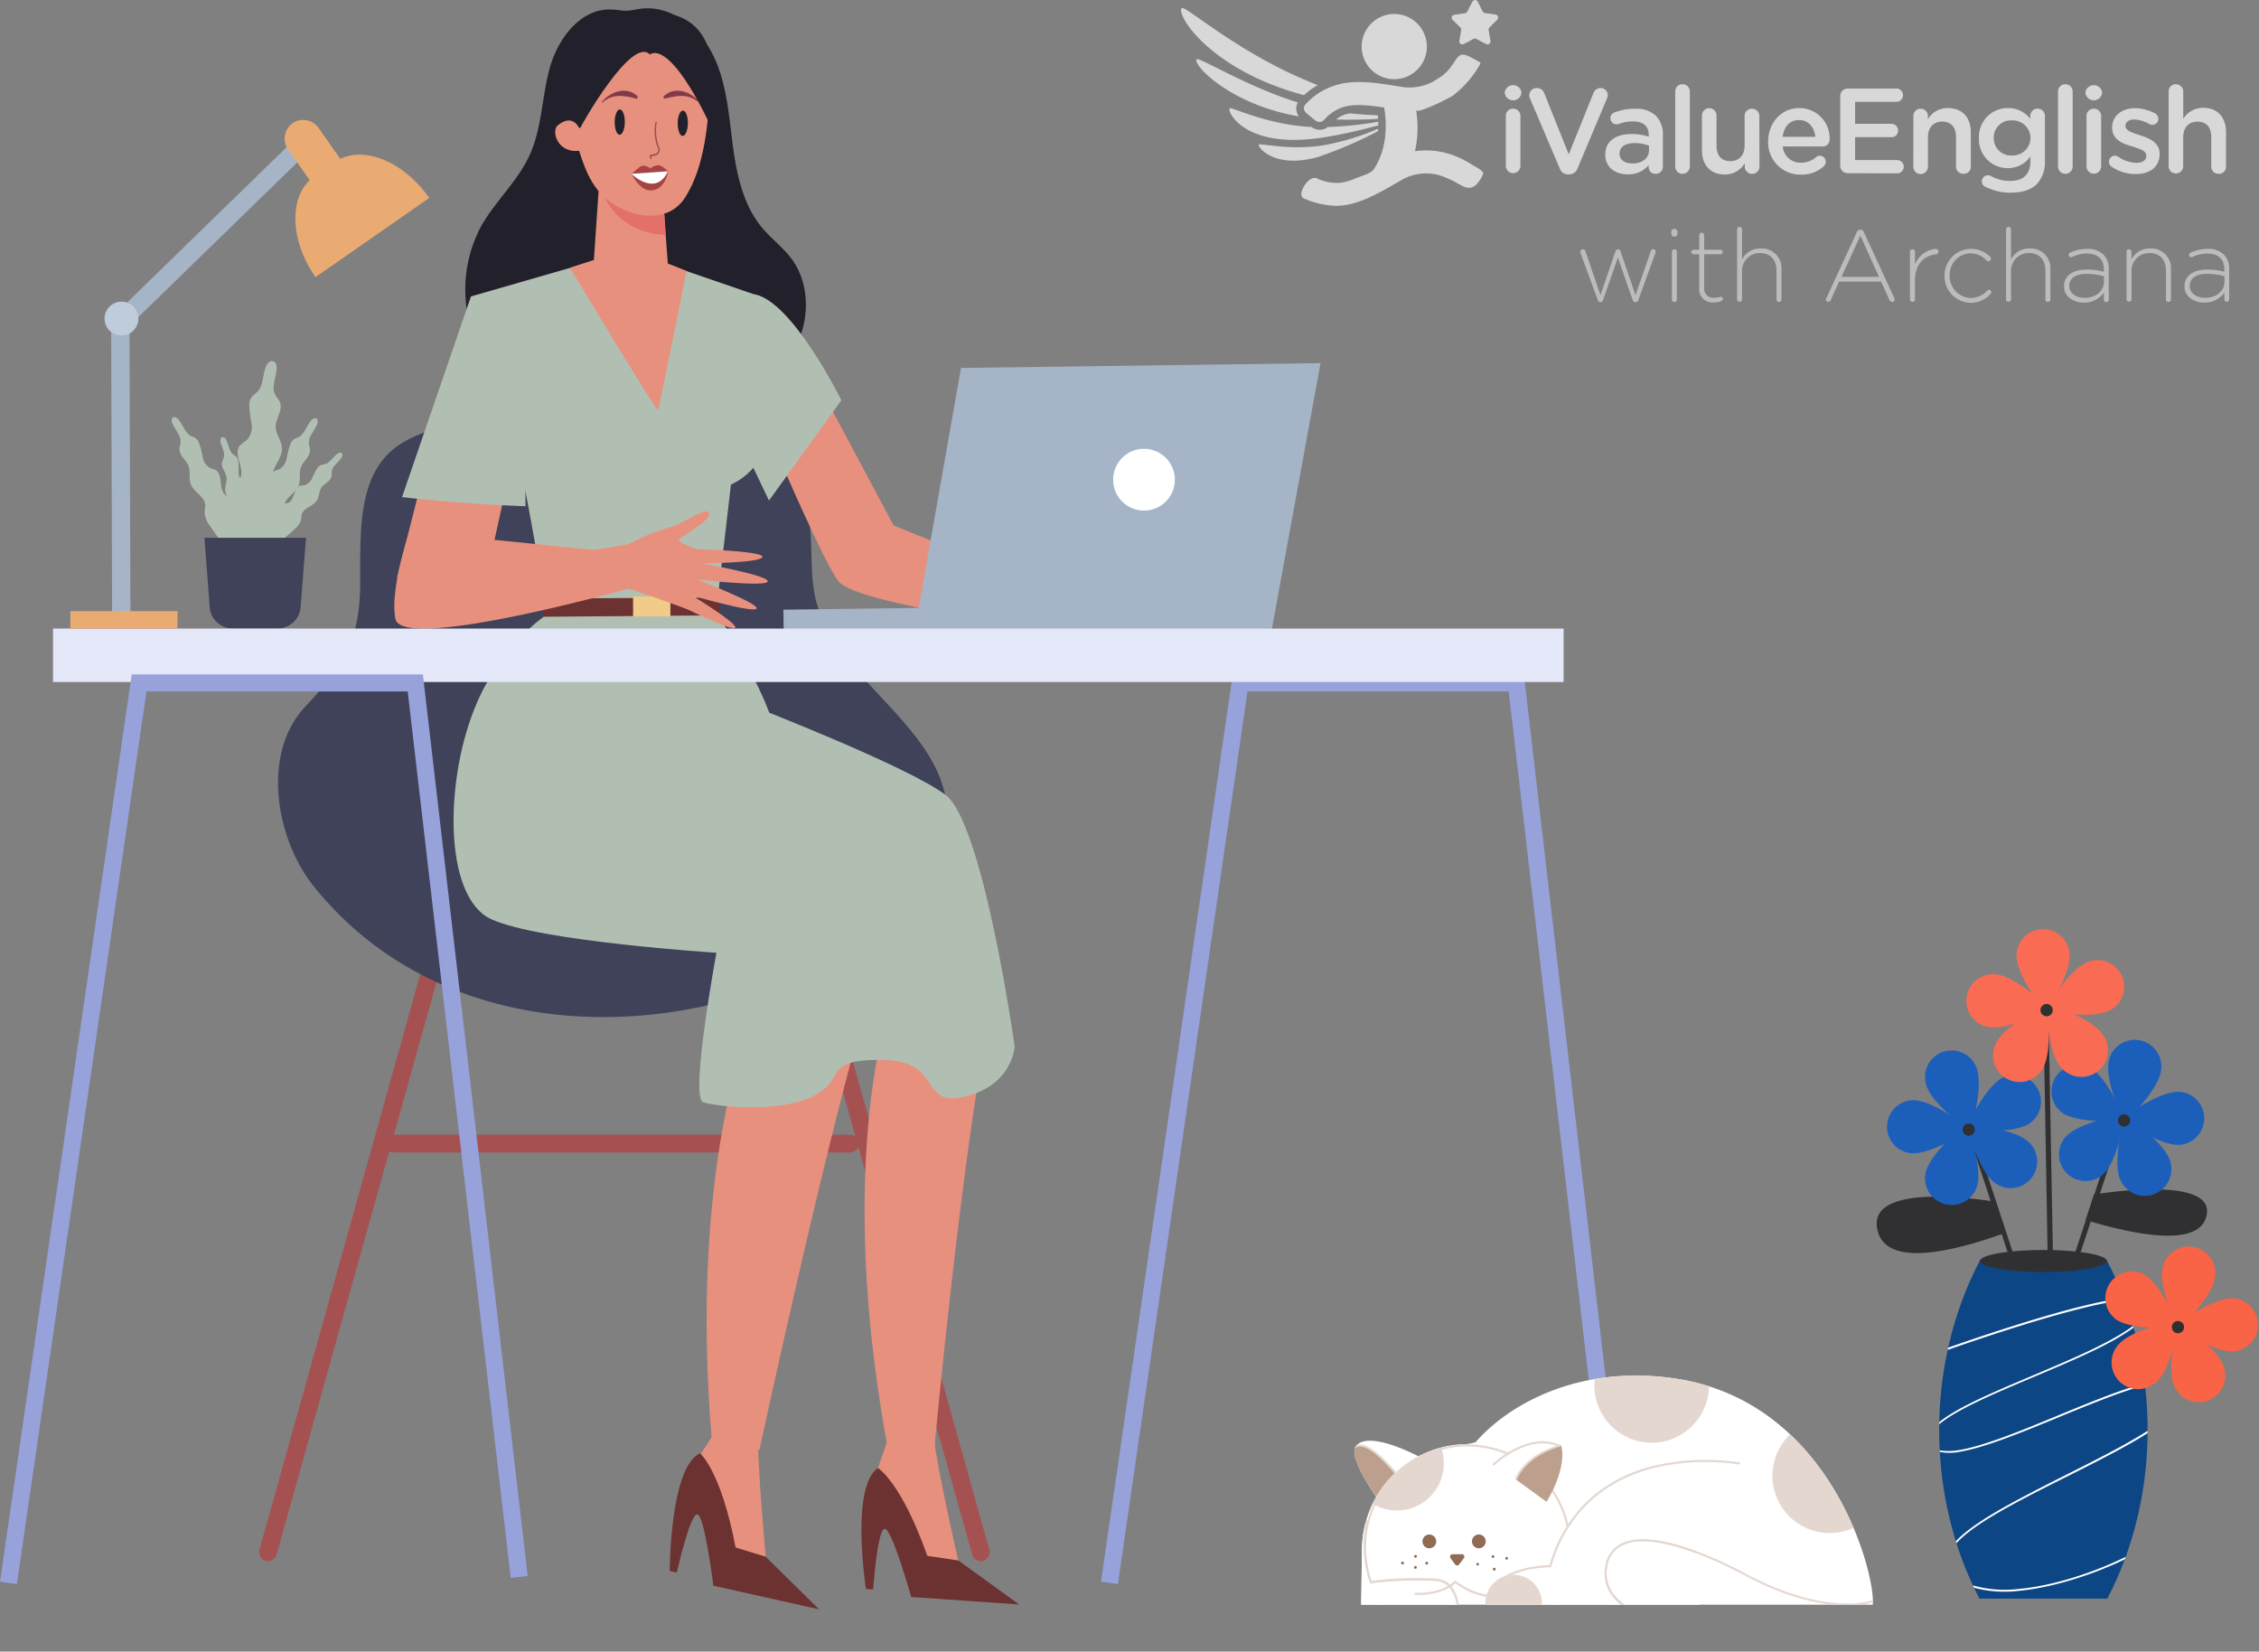<svg xmlns="http://www.w3.org/2000/svg" xmlns:xlink="http://www.w3.org/1999/xlink" width="494.02" height="361.14" viewBox="0 0 494.02 361.14"><rect x="0" y="0" width="494.02" height="361.14" fill="#808080" stroke="none"/><defs><style>.a,.x{fill:#0d4684;}.a,.b{clip-rule:evenodd;}.b,.d,.z{fill:#fff;}.ak,.c,.e{fill:#e4d7d0;}.e{clip-path:url(#a);}.f{isolation:isolate;}.g{fill:#97a2db;}.h{fill:#a65151;}.i{fill:#404259;}.j{fill:#e8907e;}.k{fill:#21202b;}.l{fill:#b1bfb2;}.m{fill:#6c3231;}.n{fill:#e37069;}.o{mix-blend-mode:multiply;}.p{fill:#975252;}.q{fill:#a64343;}.r{fill:#823a4b;}.s{fill:#f1cb89;}.t{fill:#a5b4c7;}.u{fill:#e4e7f7;}.v{fill:#eaab72;}.w{fill:#beccdb;}.ab,.ac,.ad,.ae,.ai,.ak,.ao,.x,.z{fill-rule:evenodd;}.y{clip-path:url(#b);}.aa,.ab{fill:#303032;}.ac{fill:#1c5fba;}.ad{fill:#f96346;}.ae{fill:#f96c53;}.af{opacity:0.51;}.ag{fill:#f5f5f5;}.ah{clip-path:url(#c);}.ai{fill:#bd9f8d;}.aj{clip-path:url(#d);}.al{clip-path:url(#e);}.am{clip-path:url(#f);}.an,.ao{fill:#916b54;}.ap{clip-path:url(#g);}.aq{opacity:0.75;}</style><clipPath id="a"><path class="d" d="M299,332.62s-7.81,8.32-7.48,19,26.7,4.44,27.23,1.74-.68-7.52-4.54-7.88a80.57,80.57,0,0,0-14.42.51A25.35,25.35,0,0,1,299,332.62Z"/></clipPath><clipPath id="b"><path class="a" d="M432.89,349.56h0c-11.72-22.38-11.76-51.15-.08-73.58l.25-.48h27.63l.25.48c11.67,22.43,11.63,51.2-.09,73.58h-28Z"/></clipPath><clipPath id="c"><path class="b" d="M311.28,319s-11.61-6.5-14.7-2.88c-2.15,2.53,5.47,12.63,5.55,13S311.28,319,311.28,319Z"/></clipPath><clipPath id="d"><path class="b" d="M297.86,338.56a23.12,23.12,0,0,1,21.55-22.74,10.24,10.24,0,0,0,3.28-.47c7.77-8.84,23.31-16.91,43.54-13.94,34.84,5.1,44.09,43.85,43.31,49.48H297.68S297.76,345.43,297.86,338.56Z"/></clipPath><clipPath id="e"><path class="c" d="M390.51,359.31c-1.58,0-3.19-.07-4.82-.21a124.18,124.18,0,0,1-19.05-2.92c-7-1.76-11.72-4.17-14-7.16a7.89,7.89,0,0,1-1.59-6.37,6.55,6.55,0,0,1,3.59-5.15c2.88-1.4,7.35-1.19,13.28.63a80.83,80.83,0,0,1,13.53,5.8c10.15,5.5,17.71,6.66,22.28,6.67h.06a17.88,17.88,0,0,0,7.47-1.3.22.22,0,0,1,.3.09l3,5.21a.23.23,0,0,1-.11.33A71.68,71.68,0,0,1,390.51,359.31ZM359.26,337a10.22,10.22,0,0,0-4.45.87,6.14,6.14,0,0,0-3.35,4.82,7.5,7.5,0,0,0,1.51,6c3.9,5,14.61,8.27,32.76,9.89,13.75,1.23,26.38-3.32,28.28-4l-2.77-4.81a18.77,18.77,0,0,1-7.48,1.27h0c-4.62,0-12.27-1.18-22.53-6.73C378.61,342.93,367.23,337,359.26,337Z"/></clipPath><clipPath id="f"><path class="e" d="M302.07,357.82c-.78,0-1.52,0-2.24-.09-5.47-.44-8.43-2.56-8.54-6.14-.32-10.62,7.46-19,7.54-19.12a.25.25,0,0,1,.27-.05.23.23,0,0,1,.12.25,25.65,25.65,0,0,0,.72,13,79.54,79.54,0,0,1,14.3-.48,4.68,4.68,0,0,1,3.37,1.93,8.46,8.46,0,0,1,1.36,6.21c-.22,1.15-3.65,2.38-6.78,3.15A43.43,43.43,0,0,1,302.07,357.82Zm-3.44-24.42c-1.75,2.12-7.15,9.39-6.88,18.18.12,4.18,4.49,5.41,8.12,5.7a40,40,0,0,0,12.21-1.2c4-1,6.33-2.18,6.45-2.79a8,8,0,0,0-1.29-5.85,4.14,4.14,0,0,0-3.05-1.76,80,80,0,0,0-14.37.51.24.24,0,0,1-.24-.14A25.65,25.65,0,0,1,298.63,333.4Z"/></clipPath><clipPath id="g"><path class="b" d="M326.94,320.2s7.66-7,14.43-4.24c0,0,1.71,4.26-3.15,12.43Z"/></clipPath></defs><g class="f"><polygon class="g" points="244.47 346.38 240.78 345.85 269.59 147.47 333.26 147.47 356.18 344.6 352.48 345.03 329.94 151.2 272.81 151.2 244.47 346.38"/><path class="h" d="M185.9,252H86.11a1.95,1.95,0,0,1,0-3.9H185.9a1.95,1.95,0,0,1,0,3.9Z"/><path class="h" d="M58.62,341.37a2,2,0,0,1-.53-.08,2,2,0,0,1-1.35-2.4L96.19,197.64a2,2,0,0,1,3.76,1.05L60.49,339.94A2,2,0,0,1,58.62,341.37Z"/><path class="h" d="M214.48,341.37a2,2,0,0,1-1.87-1.43L173.15,198.69a2,2,0,0,1,1.35-2.4,1.93,1.93,0,0,1,2.4,1.35l39.46,141.25a2,2,0,0,1-1.35,2.4A2,2,0,0,1,214.48,341.37Z"/><path class="i" d="M95.32,93.75a101.2,101.2,0,0,1,47.07-2.81c11,1.88,28.84,4.7,33.63,18.8,2.2,6.46.8,13.87,2.21,20.62,4.57,21.8,39.59,32.65,25.66,60.31-3,5.94-8,10.09-13,13.58-35.56,24.43-92.07,27.21-122.28-10.46C60.44,183.67,57,165,66.7,154.57c8.13-8.73,12.16-14,12.08-27.95,0-9.37-.35-20,5.34-26.55C87.11,96.62,91.25,95,95.32,93.75Z"/><path class="j" d="M182,89.74l13.43,25.16L230.17,129l-8.77,7.15s-34.78-4.35-38.19-9.22-12.62-26.37-12.62-26.37Z"/><polygon class="j" points="113.25 94.9 106.37 126.06 86.83 126.31 97.42 84.59 113.25 94.9"/><path class="k" d="M115.83,33.91c2.73-6,2.66-12.9,4.46-19.25s6.76-12.84,13.36-12.58c1.15,0,2.3.3,3.45.26s2-.3,3-.43c6.59-.86,12.8,4.08,15.77,10s3.47,12.78,4.32,19.38,2.24,13.47,6.52,18.56c2,2.39,4.6,4.29,6.45,6.82,3.22,4.41,3.82,10.42,2.24,15.65A27.19,27.19,0,0,1,166,85.47a25.56,25.56,0,0,0,3.75-13.91A27.88,27.88,0,0,1,118,76.67,34,34,0,0,0,121.05,88c-6-4.47-12.39-9.64-13.66-17a24.77,24.77,0,0,0,2.09,12.13,29.3,29.3,0,0,1-4.13-33.89C108.44,43.88,113.25,39.56,115.83,33.91Z"/><path class="j" d="M194.07,221.93s-11.13,32.91-.18,93.37l10.5.77s6.19-66.61,12.19-94.1S194.07,221.93,194.07,221.93Z"/><path class="j" d="M164.61,222.37s-14.16,31.72-8.91,92.94l10.38,1.75s15.65-72.66,24.2-99.48S164.61,222.37,164.61,222.37Z"/><polygon class="j" points="116.77 62.75 129.82 57.66 131.27 36.42 144.54 37.73 146.08 58.06 149.79 60.4 160.14 98.3 134.62 103.14 116.77 62.75"/><path class="l" d="M164.78,64.31C173.16,65.52,184,87.53,184,87.53l-15.83,21.92L159.84,92l.25-22.39Z"/><path class="l" d="M145.85,57.81l18.93,6.5s-.43,16.82,1.87,25.83c1,3.91,1.18,8.7-1.53,11.68a14.29,14.29,0,0,1-5.27,4.14l-3.6,30.86-36.62-2s-8.08-54.92-16.64-70l26.78-7.72Z"/><path class="l" d="M156.62,133.75s12.36,19.73,12.63,26.31l-27.63,26.31-37.35-32.63S109,141.62,120,134.08Z"/><path class="j" d="M155.18,314.94l-3.3,5.13L158,336.26l7.19,5,2.27-.87s-2-21.23-1.61-27.19-7.26-3.24-7.26-3.24Z"/><path class="m" d="M153.09,317.77s4.56,3.71,7.78,20.61l6.56,2,11.71,11.52L156,346.73s-1.92-15.52-3.52-15.61-4.47,12.75-4.47,12.75l-1.54-.35S146.46,320.87,153.09,317.77Z"/><path class="j" d="M194.08,315l-2.94,8.5,8.45,15.09,7.86,3.86,2.11-1.2s-4.77-20.78-5.28-26.73-8.06-2-8.06-2Z"/><path class="m" d="M192,321s5.07,3,10.8,19.21l6.78,1,13.31,9.63-23.62-1.64s-4.22-15.07-5.82-14.91-2.5,13.27-2.5,13.27l-1.58-.11S185.9,325.06,192,321Z"/><path class="n" d="M145.31,46.89l.27,4.45s-11.47.42-14.56-11.51S145.31,46.89,145.31,46.89Z"/><g class="o"><path class="l" d="M141.36,100.63s-11.47,7.84-20,0C121.33,100.66,128.88,112.74,141.36,100.63Z"/></g><path class="j" d="M150.91,7.73s5.22,3.06,4.52,11.31-1.23,17.11-5.51,24-13.7,3.92-17.84,0S127,33.5,125.52,29.57c-1.79-4.72-2.43-12.09,0-16.76s3-6.82,8.5-9S146.72,3.79,150.91,7.73Z"/><path class="k" d="M148.21,26.94c0-1.53.53-2.76,1.14-2.76s1.1,1.25,1.08,2.78-.52,2.77-1.14,2.76S148.2,28.47,148.21,26.94Z"/><path class="k" d="M134.43,26.69c0-1.53.52-2.77,1.13-2.76s1.1,1.25,1.08,2.78-.52,2.77-1.13,2.76S134.41,28.22,134.43,26.69Z"/><path class="p" d="M142.38,34.78l-.13-.07a.85.85,0,0,1-.06-.83l.08-.09a3.23,3.23,0,0,0,1.11-.18,1,1,0,0,0,.6-.7,1.59,1.59,0,0,0-.21-.79l-.05-.12a10.5,10.5,0,0,1-.39-5.27l.09-.15s.23.1.22.18a10.22,10.22,0,0,0,.37,5.11l.05.12a1.75,1.75,0,0,1,.23,1,1.25,1.25,0,0,1-.79.95,3,3,0,0,1-1.05.2.5.5,0,0,0,.07.43l-.05.23Z"/><path class="k" d="M126.88,28c.08-.32,11.28-20.29,15.26-16.07,0,0,3.74-3.9,12.75,14.53,0,0,6.9-25.17-13.72-23.71,0,0-23.46-3.89-16.48,24.52Z"/><path class="j" d="M127,28.89s-1.17-4.54-5-1.51c-1.53,1.21-.12,6.32,4.91,5.56C126.88,32.94,128.45,32,127,28.89Z"/><path class="q" d="M138.13,38s1.75,4,4.58,3.61,3.43-4.14,3.43-4.14-1.36-1.29-2.13-1.36a3,3,0,0,0-1.77.73,2.67,2.67,0,0,0-1.51-.61C139.88,36.21,138.69,37.65,138.13,38Z"/><path class="d" d="M146.08,37.46l-8,.54S143.35,43.21,146.08,37.46Z"/><path class="r" d="M131.57,22.37c1.8-2.29,5.35-3.62,7.78-1.4.21.19.1.68-.25.59-2.75-.71-5.07-1.13-7.43.91,0,0-.15,0-.1-.1Z"/><path class="r" d="M153,22.37c-1.8-2.29-5.36-3.62-7.78-1.4-.21.19-.11.68.24.59,2.75-.71,5.08-1.13,7.44.91,0,0,.15,0,.1-.1Z"/><polygon class="m" points="118.94 134.86 157.38 134.54 157.25 130.64 118.86 130.88 118.94 134.86"/><path class="j" d="M124.62,58.55s19.16,31.82,19.32,31.18,6.31-30.45,6.13-30.51-4.57-1.82-4.57-1.82l-15.64-.55Z"/><rect class="s" x="138.45" y="130.4" width="8.16" height="4.38"/><path class="l" d="M103,64.8,87.92,108.7s13.07,1.53,27,2l-.07-14.17V72.92C114.88,72.19,103,64.8,103,64.8Z"/><path class="l" d="M104.27,153.74c-7,16.11-7.51,42.41,3.21,47.28s49.19,7.31,49.19,7.31S150.83,240,153.75,241s17.05,2.44,24.35-1.46,1.46-7.79,14.62-7.79,8.64,9.68,17,8.28c11.69-2,12.18-11.2,12.18-11.2s-6.82-48.71-15.1-55-42.38-19.49-42.38-19.49Z"/><path class="j" d="M136.46,119.55A47.09,47.09,0,0,1,147,115.13c2.49-.73,7.66-4.53,8.07-2.86s-6.68,5.31-6.62,5.86,4.17,2.09,4.17,2.09l-7,1.37Z"/><path class="j" d="M128.07,120.57l13.24-2.23s11.7,1.11,12.07,2.57-2.66,12.45-2.66,12.45-6.71-2.51-14.44-5.07l-9.41,3Z"/><path class="j" d="M150,120s16.52.35,16.73,1.72-13.28,1.47-13.28,1.47,14.49,2.58,14.45,3.92-15.44-.39-15.44-.39,13.36,5.15,13,6.32-14.1-2.81-14.1-2.81,9.81,6,9.45,7-10.11-3.84-10.11-3.84l-6.49-3.17Z"/><path class="j" d="M104.18,117.66l36.29,3.65v6.58s-52.55,15-54,7.43,4.32-22.77,4.32-22.77Z"/><polygon class="t" points="288.79 79.4 210.16 80.45 200.03 137.91 278.13 137.63 288.79 79.4"/><rect class="t" x="171.36" y="132.97" width="50.09" height="4.97" transform="translate(-1.79 2.63) rotate(-0.76)"/><path class="d" d="M256.93,104.8a6.75,6.75,0,1,0-6.66,6.84A6.75,6.75,0,0,0,256.93,104.8Z"/><path class="l" d="M59.8,79c-.74-.28-1.43.52-1.7,1.26-.69,1.89-.49,4.25-2,5.6a11.33,11.33,0,0,0-.91.78,3,3,0,0,0-.67,1.83,21.31,21.31,0,0,0,.48,4,4.28,4.28,0,0,1-1,3.73,16,16,0,0,0-1.52,1.2c-.86,1-.47,2.57-.07,3.85s.69,2.87-.27,3.81c-.26.25-.59.43-.83.7a3,3,0,0,0-.34,2.5c.53,3.16,1.17,6.3,1.93,9.4a1,1,0,0,0,1.26.87l2.46-.12a2.5,2.5,0,0,0,1.28-.31,2.37,2.37,0,0,0,.76-1.2q1.1-3,1.91-6.06a5.82,5.82,0,0,0,.08-3.84c-.28-.63-.78-1.14-1-1.78-.89-2.4,2.08-4.63,2-7.18,0-1.64-1.35-3.06-1.36-4.7,0-1.89,1.67-3.76.9-5.49-.26-.57-.75-1-1-1.55-.93-1.7.22-3.75.31-5.69C60.55,80,60.38,79.22,59.8,79Z"/><path class="l" d="M59.18,80.48c-.93,2.48-1.89,5.12-1.41,7.73A8.07,8.07,0,0,1,58,89.67c0,1.48-1.14,2.73-1.38,4.19s.5,3.08.31,4.61-1.15,2.65-1.86,3.92-1.15,3-.27,4.12c.4.55,1,.89,1.41,1.45.73,1.08.3,2.53-.17,3.75-.81,2.06-1.7,4.29-1.1,6.42"/><path class="l" d="M57,97.31a2.11,2.11,0,0,1,.19-1.22c.33-.53,1.08-.69,1.41-1.22a3.53,3.53,0,0,0,.19-1.69,2.74,2.74,0,0,1,1.18-2.07"/><path class="l" d="M59.4,86.5a2.08,2.08,0,0,1-.84,1,1.72,1.72,0,0,0-.76,1"/><path class="l" d="M55.85,89.07c.59,1.27.21,2.85.9,4.06"/><path class="l" d="M55.74,101.27A2.9,2.9,0,0,1,57.62,100c.22,0,.44,0,.66-.11a2,2,0,0,0,1.38-1.33c.06-.16.14-.38.32-.37"/><path class="l" d="M53.82,97.67A3.83,3.83,0,0,1,54.6,100a9,9,0,0,0,.3,2.48"/><path class="l" d="M74.82,99.2c-.22-.38-.78-.19-1.14.1-.93.74-1.64,2-2.72,2.22a4.5,4.5,0,0,0-.64.11,1.89,1.89,0,0,0-.91.71,15.33,15.33,0,0,0-1.12,2.17,2.85,2.85,0,0,1-1.67,1.59,7.2,7.2,0,0,0-1,.12c-.72.25-1.07,1.16-1.33,1.93s-.67,1.68-1.4,1.85a5.86,5.86,0,0,0-.58.1c-.47.14-.76.68-1,1.16q-1.26,2.65-2.34,5.39a.87.87,0,0,0-.09.44.66.66,0,0,0,.33.4l1.09.71a1.09,1.09,0,0,0,.64.25,1.32,1.32,0,0,0,.72-.37c1-.78,1.93-1.6,2.85-2.47a4,4,0,0,0,1.33-1.93c.09-.4,0-.82.17-1.22.43-1.5,2.43-1.69,3.26-3,.54-.85.46-2,1-2.82s2-1.38,2.23-2.51c.08-.37,0-.74.07-1.12.18-1.16,1.36-1.83,2-2.79A1,1,0,0,0,74.82,99.2Z"/><path class="l" d="M73,101.09a4.59,4.59,0,0,0-2,2.28c-.07.24-.09.5-.18.74-.41,1.17-2,1.49-2.56,2.62-.16.35-.19.74-.36,1.08a3.25,3.25,0,0,1-1.78,1.29,2.62,2.62,0,0,0-1.64,1.42,4.42,4.42,0,0,0-.11.89,3.09,3.09,0,0,1-1.23,2.13,10.17,10.17,0,0,0-.86.6,3.93,3.93,0,0,0-.82,1.25l-1,2"/><path class="l" d="M66.47,107.12a1.88,1.88,0,0,1,0,.71c-.12.49-.56.87-.62,1.37"/><path class="l" d="M70.13,102.46a5.08,5.08,0,0,0-.33,1.79,3.06,3.06,0,0,1-.68,1.47"/><path class="l" d="M72.14,103.87c-.44.38-1.14.36-1.57.76"/><path class="l" d="M68.66,109a3.87,3.87,0,0,1-2,.88,7,7,0,0,0-2.13.6l0,0h0"/><path class="l" d="M62.89,110.61a8.7,8.7,0,0,0,.27,1.51,2.26,2.26,0,0,1-.11,1.5"/><path class="l" d="M64.73,114.49l-.19.15a9.1,9.1,0,0,1-2.53.51c-.24,0-.52.13-.59.36"/><path class="l" d="M69.33,91.61c-.38-.4-1,0-1.4.46-.94,1.2-1.46,3-2.75,3.58-.25.12-.52.18-.77.32a2.49,2.49,0,0,0-.92,1.16,20.5,20.5,0,0,0-.77,3,3.63,3.63,0,0,1-1.62,2.48,9.63,9.63,0,0,0-1.27.46c-.82.52-1,1.76-1.09,2.81s-.35,2.29-1.2,2.72a6.22,6.22,0,0,0-.71.29,2.56,2.56,0,0,0-.89,1.74q-.8,3.69-1.35,7.43a1.14,1.14,0,0,0,0,.58.83.83,0,0,0,.53.4l1.57.57a1.4,1.4,0,0,0,.87.13,1.86,1.86,0,0,0,.8-.68c1-1.26,1.94-2.57,2.84-3.93a5.17,5.17,0,0,0,1.09-2.8c0-.53-.17-1-.15-1.58.1-2,2.55-2.83,3.21-4.71.42-1.22,0-2.61.43-3.82.5-1.4,2.06-2.31,2-3.79,0-.49-.2-.94-.23-1.42-.12-1.5,1.15-2.7,1.73-4.09A1.32,1.32,0,0,0,69.33,91.61Z"/><path class="l" d="M67.59,94.52a5.91,5.91,0,0,0-1.78,3.42c0,.32,0,.65,0,1-.18,1.58-2.13,2.46-2.44,4-.09.48,0,1-.13,1.45a4.11,4.11,0,0,1-1.84,2.14,3.37,3.37,0,0,0-1.64,2.26,6.3,6.3,0,0,0,.12,1.14,3.92,3.92,0,0,1-.91,3c-.29.34-.64.63-.9,1a5,5,0,0,0-.66,1.81c-.2.93-.41,1.86-.61,2.79"/><path class="l" d="M61.21,104a2.12,2.12,0,0,1,.22.88c0,.65-.44,1.25-.37,1.9"/><path class="l" d="M64.43,97.07a6.4,6.4,0,0,0,.1,2.34,4,4,0,0,1-.41,2"/><path class="l" d="M67.35,98.24c-.44.61-1.32.79-1.74,1.42"/><path class="l" d="M64.51,105.68a4.89,4.89,0,0,1-2.26,1.68,8.89,8.89,0,0,0-2.48,1.39l0,.07h0"/><path class="l" d="M57.75,109.39a11,11,0,0,0,.79,1.8,3,3,0,0,1,.31,1.92"/><path class="l" d="M61.2,113.7a3.11,3.11,0,0,1-.31.34,11.82,11.82,0,0,1-2.9,1.29c-.29.12-.61.31-.63.62"/><path class="l" d="M37.7,91.35c.38-.41,1,0,1.4.46.94,1.2,1.46,3,2.75,3.57.25.12.52.18.77.33a2.4,2.4,0,0,1,.92,1.16,20.19,20.19,0,0,1,.77,3,3.61,3.61,0,0,0,1.62,2.47,9.63,9.63,0,0,1,1.27.46c.82.53,1,1.76,1.09,2.81s.35,2.3,1.2,2.72c.23.12.49.16.71.29a2.58,2.58,0,0,1,.89,1.75q.79,3.69,1.35,7.42a1.17,1.17,0,0,1,0,.59.79.79,0,0,1-.53.39l-1.57.58a1.41,1.41,0,0,1-.88.12,1.76,1.76,0,0,1-.79-.68c-1-1.26-1.94-2.57-2.84-3.92a5.24,5.24,0,0,1-1.09-2.8c0-.53.17-1,.15-1.58-.1-2-2.56-2.83-3.21-4.72-.42-1.21,0-2.61-.43-3.82-.5-1.39-2.06-2.3-2-3.78,0-.49.2-.94.23-1.43.12-1.5-1.15-2.69-1.73-4.09A1.3,1.3,0,0,1,37.7,91.35Z"/><path class="l" d="M39.44,94.26a5.91,5.91,0,0,1,1.78,3.41c0,.33,0,.66,0,1,.17,1.59,2.13,2.47,2.44,4,.09.47,0,1,.13,1.45a4.19,4.19,0,0,0,1.84,2.14,3.35,3.35,0,0,1,1.64,2.26,6.2,6.2,0,0,1-.12,1.13,4,4,0,0,0,.91,3c.29.34.64.63.9,1a5,5,0,0,1,.66,1.81c.2.93.41,1.86.61,2.79"/><path class="l" d="M45.82,103.71a2.12,2.12,0,0,0-.22.88c0,.65.44,1.25.37,1.89"/><path class="l" d="M42.6,96.8a6.39,6.39,0,0,1-.1,2.34,4,4,0,0,0,.41,2"/><path class="l" d="M39.68,98c.44.61,1.32.78,1.74,1.41"/><path class="l" d="M42.52,105.42a5,5,0,0,0,2.25,1.68,8.83,8.83,0,0,1,2.48,1.38l0,.08h0"/><path class="l" d="M49.28,109.12a11.15,11.15,0,0,1-.79,1.81,3,3,0,0,0-.31,1.91"/><path class="l" d="M45.83,113.43a1,1,0,0,0,.31.34,12.24,12.24,0,0,0,2.9,1.3c.29.11.61.3.63.61"/><path class="l" d="M48.49,95.65c.36-.25.79.16,1,.57.53,1.07.64,2.51,1.53,3.16a6.45,6.45,0,0,1,.54.37,2,2,0,0,1,.52,1,16.43,16.43,0,0,1,.11,2.44,2.84,2.84,0,0,0,.84,2.14,7.46,7.46,0,0,1,.9.55,2.86,2.86,0,0,1,.39,2.31c-.09.82-.09,1.81.49,2.27a5.39,5.39,0,0,1,.5.33,2,2,0,0,1,.4,1.47q0,2.92-.14,5.87l0,.32a.71.71,0,0,1-.55.34l-1.28.19a1.08,1.08,0,0,1-.69,0,1.35,1.35,0,0,1-.5-.64c-.56-1.12-1.08-2.27-1.55-3.44a3.93,3.93,0,0,1-.39-2.3c.09-.41.29-.78.36-1.19.24-1.54-1.51-2.55-1.71-4.1-.13-1,.42-2,.28-3s-1.21-2.08-1-3.2c.08-.37.29-.69.39-1.05.33-1.13-.45-2.24-.68-3.39A1,1,0,0,1,48.49,95.65Z"/><path class="l" d="M49.36,98.15a4.62,4.62,0,0,1,.82,2.88c0,.25-.13.49-.15.74-.12,1.24,1.23,2.22,1.22,3.46,0,.38-.13.75-.12,1.13a3.19,3.19,0,0,0,1.07,1.92,2.61,2.61,0,0,1,.89,2,5,5,0,0,1-.27.85,3.11,3.11,0,0,0,.22,2.46c.17.3.39.58.53.89a3.74,3.74,0,0,1,.21,1.49c0,.74,0,1.48,0,2.22"/><path class="l" d="M52.74,106.35a1.57,1.57,0,0,0-.3.64c-.1.49.13,1,0,1.5"/><path class="l" d="M51.37,100.58a5.12,5.12,0,0,1-.44,1.77,3.07,3.07,0,0,0,0,1.62"/><path class="l" d="M49,101c.24.54.89.81,1.1,1.35"/><path class="l" d="M50,107.14a3.8,3.8,0,0,0,1.45,1.63,7.11,7.11,0,0,1,1.68,1.45v.06l0,0"/><path class="l" d="M54.53,111a9.82,9.82,0,0,1-.88,1.26,2.31,2.31,0,0,0-.54,1.41"/><path class="l" d="M51.22,113.77a1.13,1.13,0,0,0,.19.31,9.78,9.78,0,0,0,2,1.44c.2.13.41.33.38.56"/><path class="i" d="M66.92,117.59H44.71l1.14,15.15a5.05,5.05,0,0,0,5,4.69h9.85a5.07,5.07,0,0,0,5.05-4.69Z"/><rect class="u" x="11.59" y="137.44" width="330.36" height="11.69"/><polygon class="g" points="3.69 346.38 0 345.85 28.81 147.47 92.48 147.47 115.4 344.6 111.7 345.03 89.16 151.2 32.03 151.2 3.69 346.38"/><rect class="t" x="24.42" y="71.45" width="4.01" height="62.58" transform="translate(-0.35 0.09) rotate(-0.19)"/><rect class="t" x="44.75" y="23.97" width="4.01" height="53.02" transform="translate(50.31 -18.23) rotate(45.77)"/><path class="v" d="M64,26.93h0a4.12,4.12,0,0,0-1,5.73l5.6,8L75.29,36l-5.6-8A4.13,4.13,0,0,0,64,26.93Z"/><path class="v" d="M73.27,35.42,68.72,38.6c-5.61,3.91-5.48,13.78.28,22h0L93.86,43.29h0C88.1,35,78.88,31.51,73.27,35.42Z"/><path class="w" d="M30.26,69.66a3.7,3.7,0,1,0-3.7,3.7A3.69,3.69,0,0,0,30.26,69.66Z"/><rect class="v" x="15.39" y="133.64" width="23.43" height="3.78"/><path class="x" d="M432.89,349.56h0c-11.72-22.38-11.76-51.15-.08-73.58l.25-.48h27.63l.25.48c11.67,22.43,11.63,51.2-.09,73.58h-28Z"/><g class="y"><path class="z" d="M420.25,297.21s35.48-13.08,46.68-13.09a6.34,6.34,0,0,1,2.31.31,1.35,1.35,0,0,1,.71.54c.23.41.13,1-.29,1.68-1.22,2.12-4.24,4.26-8.2,6.4-9.33,5.06-23.84,10.12-32.49,14.79-3.22,1.73-5.62,3.42-6.69,5a2.8,2.8,0,0,0-.15,3.31,3.19,3.19,0,0,0,1.92,1.3,11.45,11.45,0,0,0,4.84-.06c7.51-1.33,19.69-7,30-11,5.85-2.29,11.08-4.05,14.48-4.16,2.15-.07,3.55.51,3.81,2.13a4,4,0,0,1-.88,2.89,16.08,16.08,0,0,1-3.26,3.24c-6.71,5.26-20.12,11.21-30.95,17-6.22,3.3-11.59,6.53-14.38,9.53-1.92,2.07-2.62,4-1.63,5.85a9.54,9.54,0,0,0,6,4.4,26,26,0,0,0,9.39.59c10.45-1,23.31-6.08,30.38-11a.22.22,0,0,0,.05-.29.21.21,0,0,0-.29-.05c-7,4.88-19.8,10-30.18,10.92a25.33,25.33,0,0,1-9.23-.58,9.09,9.09,0,0,1-5.78-4.21c-.91-1.66-.2-3.45,1.57-5.36,2.77-3,8.1-6.17,14.27-9.44,10.85-5.76,24.29-11.72,31-17a14.13,14.13,0,0,0,3.75-4,4,4,0,0,0,.54-2.55c-.3-1.82-1.82-2.55-4.23-2.48-3.43.12-8.72,1.88-14.62,4.19-10.27,4-22.43,9.67-29.91,11a13.48,13.48,0,0,1-4.05.2,3.19,3.19,0,0,1-2.29-1.26,2.43,2.43,0,0,1,.15-2.87c1-1.57,3.4-3.21,6.53-4.9,8.65-4.67,23.16-9.72,32.5-14.78,4-2.2,7.11-4.4,8.36-6.56a2.09,2.09,0,0,0,.29-2.09,1.74,1.74,0,0,0-.91-.72,6.89,6.89,0,0,0-2.47-.35c-11.23,0-46.82,13.13-46.82,13.13a.19.19,0,0,0-.12.26A.19.19,0,0,0,420.25,297.21Z"/></g><ellipse class="aa" cx="446.87" cy="275.73" rx="13.86" ry="2.41"/><path class="ab" d="M436.51,262.81s-27.31-4.87-26.06,5.41c1.17,9.55,17.28,5.27,28.07,1.36Z"/><path class="ab" d="M457.93,261.18s25.78-4.35,24.7,4.14c-1,7.9-16.28,4.55-26.53,1.46Z"/><path class="ab" d="M449,276.72l-1-54.22a.56.56,0,0,0-.57-.54.55.55,0,0,0-.54.56l.95,54.22a.55.55,0,0,0,.56.55A.57.57,0,0,0,449,276.72Z"/><path class="ab" d="M453.76,277.63l10.72-32.58a.56.56,0,0,0-.35-.71.57.57,0,0,0-.7.36L452.7,277.28a.56.56,0,0,0,.36.7A.55.55,0,0,0,453.76,277.63Z"/><path class="ab" d="M441,276.32l-9.63-29.25a.55.55,0,0,0-.7-.36.57.57,0,0,0-.36.7L440,276.67a.55.55,0,0,0,.7.35A.56.56,0,0,0,441,276.32Z"/><path class="ac" d="M430.88,247.3s-8.13-5.42-9.61-10a5.81,5.81,0,0,1,11.06-3.59C433.81,238.29,430.88,247.3,430.88,247.3Z"/><path class="ac" d="M429.9,247s3.79-9,8-11.32a5.82,5.82,0,0,1,5.61,10.19C439.3,248.14,429.9,247,429.9,247Z"/><path class="ac" d="M430.73,246.88s-7.54-6.22-12.33-6.32a5.82,5.82,0,0,0-.23,11.63C423,252.29,430.73,246.88,430.73,246.88Z"/><path class="ac" d="M430.13,246s9.77.45,13.38,3.59a5.81,5.81,0,1,1-7.62,8.78C432.27,255.24,430.13,246,430.13,246Z"/><path class="ac" d="M430,245.76s3.69,9.05,2.36,13.64a5.82,5.82,0,0,1-11.18-3.23C422.55,251.57,430,245.76,430,245.76Z"/><path class="ab" d="M430.22,245.68a1.34,1.34,0,0,1,.64,2.61,1.33,1.33,0,0,1-1.62-1A1.35,1.35,0,0,1,430.22,245.68Z"/><path class="ac" d="M464.65,245.44s-4.44-8.71-3.49-13.4a5.81,5.81,0,0,1,11.4,2.29C471.62,239,464.65,245.44,464.65,245.44Z"/><path class="ac" d="M464,244.67s7.72-6,12.51-5.95a5.82,5.82,0,0,1-.11,11.63C471.58,250.3,464,244.67,464,244.67Z"/><path class="ac" d="M464.72,245s-3.52-9.12-7.64-11.55a5.82,5.82,0,0,0-5.91,10C455.29,245.9,464.72,245,464.72,245Z"/><path class="ac" d="M464.63,244s8.29,5.18,9.9,9.69a5.82,5.82,0,0,1-11,3.91C462,253.05,464.63,244,464.63,244Z"/><path class="ac" d="M464.66,243.68s-1.22,9.69-4.64,13.05a5.82,5.82,0,0,1-8.15-8.3C455.29,245.08,464.66,243.68,464.66,243.68Z"/><path class="ab" d="M464.86,243.71a1.34,1.34,0,0,1,.94,1.65,1.34,1.34,0,1,1-.94-1.65Z"/><path class="ad" d="M476.44,290.64s-4.43-8.71-3.49-13.4a5.81,5.81,0,1,1,11.4,2.29C483.41,284.22,476.44,290.64,476.44,290.64Z"/><path class="ad" d="M475.75,289.87s7.72-6,12.51-6a5.82,5.82,0,0,1-.11,11.63C483.37,295.5,475.75,289.87,475.75,289.87Z"/><path class="ad" d="M476.52,290.2s-3.53-9.12-7.65-11.55a5.82,5.82,0,0,0-5.91,10C467.08,291.1,476.52,290.2,476.52,290.2Z"/><path class="ad" d="M476.42,289.15s8.29,5.18,9.9,9.69a5.81,5.81,0,0,1-10.95,3.91C473.76,298.24,476.42,289.15,476.42,289.15Z"/><path class="ad" d="M476.45,288.87s-1.22,9.7-4.63,13.06a5.82,5.82,0,1,1-8.15-8.3C467.08,290.27,476.45,288.87,476.45,288.87Z"/><circle class="aa" cx="476.3" cy="290.2" r="1.34" transform="translate(62.51 664.17) rotate(-73.46)"/><path class="ae" d="M447.37,221.29s5.55-8,5.23-12.83a5.82,5.82,0,0,0-11.61.78C441.31,214,447.37,221.29,447.37,221.29Z"/><path class="ae" d="M448.16,220.61s-6.87-7-11.62-7.54a5.81,5.81,0,1,0-1.42,11.54C439.87,225.2,448.16,220.61,448.16,220.61Z"/><path class="ae" d="M447.36,220.84s4.69-8.57,9.1-10.44A5.81,5.81,0,0,1,461,221.11C456.59,223,447.36,220.84,447.36,220.84Z"/><path class="ae" d="M447.59,219.82s-8.9,4-11.09,8.3a5.81,5.81,0,1,0,10.34,5.32C449,229.18,447.59,219.82,447.59,219.82Z"/><path class="ae" d="M447.59,219.54s-.06,9.77,2.88,13.55a5.82,5.82,0,1,0,9.17-7.16C456.7,222.16,447.59,219.54,447.59,219.54Z"/><path class="ab" d="M447.39,219.54a1.34,1.34,0,1,0,.37,2.66,1.33,1.33,0,0,0,1.14-1.51A1.34,1.34,0,0,0,447.39,219.54Z"/><g class="af"><path class="ag" d="M350,66.08a.61.61,0,0,1-.59-.49L345.67,55.4a.88.88,0,0,1-.09-.36.55.55,0,0,1,.58-.53.57.57,0,0,1,.57.46L350,64.55l3.29-9.62a.55.55,0,0,1,.53-.42h0a.53.53,0,0,1,.56.42l3.29,9.62L361,54.93a.48.48,0,0,1,.53-.42.52.52,0,0,1,.55.51.9.9,0,0,1-.09.38l-3.7,10.19a.62.62,0,0,1-.6.49h-.05a.63.63,0,0,1-.6-.51l-3.22-9.26-3.24,9.26a.63.63,0,0,1-.6.51Z"/><path class="ag" d="M365.49,50.71a.66.66,0,0,1,.67-.67.67.67,0,0,1,.69.67v.38a.67.67,0,0,1-.69.66.66.66,0,0,1-.67-.66Zm.14,4.35a.5.5,0,0,1,.53-.55.53.53,0,0,1,.56.55v10.4a.51.51,0,0,1-.54.55.52.52,0,0,1-.55-.55Z"/><path class="ag" d="M371.6,63V55.59h-1.22a.53.53,0,0,1-.51-.51.51.51,0,0,1,.51-.48h1.22V51.44a.5.5,0,0,1,.53-.55.52.52,0,0,1,.56.55V54.6h3.55a.53.53,0,0,1,.51.51.51.51,0,0,1-.51.48h-3.55V62.9A2,2,0,0,0,375,65.1a4.73,4.73,0,0,0,1.29-.22.5.5,0,0,1,.49.49.46.46,0,0,1-.36.46,4.51,4.51,0,0,1-1.59.29A2.89,2.89,0,0,1,371.6,63Z"/><path class="ag" d="M379.88,50.18a.51.51,0,0,1,.53-.56.52.52,0,0,1,.56.56v6.53a4.45,4.45,0,0,1,4.09-2.38A4.3,4.3,0,0,1,389.59,59v6.47a.51.51,0,0,1-.54.55.52.52,0,0,1-.55-.55V59.19c0-2.33-1.29-3.86-3.6-3.86a3.87,3.87,0,0,0-3.93,4v6.09a.5.5,0,0,1-.53.55.52.52,0,0,1-.56-.55Z"/><path class="ag" d="M399.42,65.17l6.64-14.39a.8.8,0,0,1,.78-.56h0a.8.8,0,0,1,.78.56l6.62,14.34a.8.8,0,0,1,.09.36.53.53,0,0,1-.56.53.68.68,0,0,1-.58-.44l-1.82-4h-9.17l-1.82,4a.57.57,0,0,1-.56.42.52.52,0,0,1-.53-.49A.65.65,0,0,1,399.42,65.17Zm11.5-4.64-4.08-9-4.11,9Z"/><path class="ag" d="M417.69,55.06a.51.51,0,0,1,.54-.55.52.52,0,0,1,.55.55v2.76a5.4,5.4,0,0,1,4.56-3.4.57.57,0,0,1,.57.6.58.58,0,0,1-.57.6c-2.4.24-4.56,2-4.56,5.66v4.18a.5.5,0,0,1-.53.55.53.53,0,0,1-.56-.55Z"/><path class="ag" d="M425.24,60.3v0a5.83,5.83,0,0,1,10-4.13.54.54,0,0,1,.16.4.53.53,0,0,1-.56.55.52.52,0,0,1-.38-.13,4.9,4.9,0,0,0-3.51-1.6,4.66,4.66,0,0,0-4.57,4.86v0a4.77,4.77,0,0,0,4.66,4.91,5,5,0,0,0,3.56-1.62.5.5,0,0,1,.35-.18.57.57,0,0,1,.54.53.44.44,0,0,1-.14.33,5.74,5.74,0,0,1-4.37,2A5.83,5.83,0,0,1,425.24,60.3Z"/><path class="ag" d="M438.7,50.18a.51.51,0,0,1,.53-.56.53.53,0,0,1,.56.56v6.53a4.44,4.44,0,0,1,4.08-2.38A4.3,4.3,0,0,1,448.4,59v6.47a.5.5,0,0,1-.53.55.53.53,0,0,1-.56-.55V59.19c0-2.33-1.28-3.86-3.59-3.86a3.87,3.87,0,0,0-3.93,4v6.09a.51.51,0,0,1-.54.55.52.52,0,0,1-.55-.55Z"/><path class="ag" d="M451.38,62.63v0c0-2.38,2-3.69,4.95-3.69a13.43,13.43,0,0,1,3.75.49V58.9c0-2.31-1.4-3.46-3.73-3.46a7.49,7.49,0,0,0-3.22.75.53.53,0,0,1-.24.07.53.53,0,0,1-.52-.51.58.58,0,0,1,.32-.49,8.74,8.74,0,0,1,3.73-.84A4.85,4.85,0,0,1,460,55.66a4.31,4.31,0,0,1,1.16,3.2v6.6a.54.54,0,1,1-1.07,0V64a5.19,5.19,0,0,1-4.33,2.16C453.64,66.19,451.38,65,451.38,62.63Zm8.72-1V60.39a15.17,15.17,0,0,0-3.84-.51c-2.4,0-3.73,1-3.73,2.64v0c0,1.64,1.56,2.6,3.29,2.6C458.13,65.17,460.1,63.75,460.1,61.68Z"/><path class="ag" d="M465.05,55.06a.51.51,0,0,1,.54-.55.52.52,0,0,1,.55.55v1.65a4.45,4.45,0,0,1,4.09-2.38A4.3,4.3,0,0,1,474.76,59v6.47a.5.5,0,0,1-.53.55.52.52,0,0,1-.56-.55V59.19c0-2.33-1.29-3.86-3.6-3.86a3.87,3.87,0,0,0-3.93,4v6.09a.5.5,0,0,1-.53.55.52.52,0,0,1-.56-.55Z"/><path class="ag" d="M477.73,62.63v0c0-2.38,2-3.69,4.95-3.69a13.51,13.51,0,0,1,3.76.49V58.9c0-2.31-1.4-3.46-3.74-3.46a7.49,7.49,0,0,0-3.22.75.47.47,0,0,1-.24.07.53.53,0,0,1-.51-.51.59.59,0,0,1,.31-.49,8.78,8.78,0,0,1,3.73-.84,4.86,4.86,0,0,1,3.58,1.24,4.34,4.34,0,0,1,1.15,3.2v6.6a.53.53,0,1,1-1.06,0V64a5.21,5.21,0,0,1-4.33,2.16C480,66.19,477.73,65,477.73,62.63Zm8.73-1V60.39a15.24,15.24,0,0,0-3.84-.51c-2.4,0-3.74,1-3.74,2.64v0c0,1.64,1.56,2.6,3.29,2.6C484.48,65.17,486.46,63.75,486.46,61.68Z"/></g><path class="z" d="M311.28,319s-11.61-6.5-14.7-2.88c-2.15,2.53,5.47,12.63,5.55,13S311.28,319,311.28,319Z"/><g class="ah"><path class="ai" d="M307.88,325.53s-7.56-10.7-11.18-9.31a6.34,6.34,0,0,0-4.34,5.21,96,96,0,0,0,6.65,9.73c.49.33,5.58.36,5.58.36Z"/><path class="c" d="M304.59,331.74h0c-1.21,0-5.2-.05-5.71-.39a89.59,89.59,0,0,1-6.75-9.89c-.11-.72.79-4,4.49-5.46s11.14,8.95,11.45,9.39a.25.25,0,0,1,0,.25l-3.29,6A.23.23,0,0,1,304.59,331.74Zm-7.17-15.43a1.69,1.69,0,0,0-.64.12,6.19,6.19,0,0,0-4.2,5,100.47,100.47,0,0,0,6.56,9.59,31.62,31.62,0,0,0,5.31.31l3.17-5.75C306.84,324.47,300.82,316.31,297.42,316.31Z"/></g><path class="z" d="M297.86,338.56a23.12,23.12,0,0,1,21.55-22.74,10.24,10.24,0,0,0,3.28-.47c7.77-8.84,23.31-16.91,43.54-13.94,34.84,5.1,44.09,43.85,43.31,49.48H297.68S297.76,345.43,297.86,338.56Z"/><g class="aj"><circle class="c" cx="361.2" cy="302.94" r="12.53" transform="translate(53.13 659.77) rotate(-89.18)"/><circle class="c" cx="305.47" cy="320" r="10.29"/><circle class="c" cx="400.17" cy="322.71" r="12.53" transform="translate(72.22 718.6) rotate(-89.25)"/><path class="c" d="M320.92,361.14a22.65,22.65,0,1,1,22.65-22.65A22.67,22.67,0,0,1,320.92,361.14Zm0-44.85a22.2,22.2,0,1,0,22.2,22.2A22.23,22.23,0,0,0,320.92,316.29Z"/><path class="z" d="M380.34,320s-32.93-6.18-41.3,22.47c0,0-14.8-.18-14,10.27.81,10,45.05,3.63,45.05,3.63Z"/><path class="c" d="M343.81,358.6c-8.95,0-14.78-1.05-17.39-3.14a3.81,3.81,0,0,1-1.56-2.7,8,8,0,0,1,2.06-6.39c3.64-3.89,10.73-4.12,11.95-4.13a30.66,30.66,0,0,1,10-15.54,33,33,0,0,1,13.89-6.43,49.47,49.47,0,0,1,17.6-.49.22.22,0,0,1-.08.44,49.22,49.22,0,0,0-17.43.5c-8.4,1.84-19.32,7.13-23.61,21.81a.23.23,0,0,1-.22.17h0c-.52,0-8.1.07-11.76,4a7.57,7.57,0,0,0-1.94,6,3.37,3.37,0,0,0,1.39,2.39c7.64,6.09,43,1.09,43.4,1a.23.23,0,0,1,.26.19.24.24,0,0,1-.2.26c-.09,0-9.06,1.29-18.88,1.79Q347.25,358.6,343.81,358.6Z"/><path class="ak" d="M337.19,350.54a6.18,6.18,0,0,0-6.19-6.19h0a6.18,6.18,0,0,0-6.18,6.19v4.82h12.37Z"/><path class="c" d="M390.51,359.31c-1.58,0-3.19-.07-4.82-.21a124.18,124.18,0,0,1-19.05-2.92c-7-1.76-11.72-4.17-14-7.16a7.89,7.89,0,0,1-1.59-6.37,6.55,6.55,0,0,1,3.59-5.15c2.88-1.4,7.35-1.19,13.28.63a80.83,80.83,0,0,1,13.53,5.8c10.15,5.5,17.71,6.66,22.28,6.67h.06a17.88,17.88,0,0,0,7.47-1.3.22.22,0,0,1,.3.09l3,5.21a.23.23,0,0,1-.11.33A71.68,71.68,0,0,1,390.51,359.31ZM359.26,337a10.22,10.22,0,0,0-4.45.87,6.14,6.14,0,0,0-3.35,4.82,7.5,7.5,0,0,0,1.51,6c3.9,5,14.61,8.27,32.76,9.89,13.75,1.23,26.38-3.32,28.28-4l-2.77-4.81a18.77,18.77,0,0,1-7.48,1.27h0c-4.62,0-12.27-1.18-22.53-6.73C378.61,342.93,367.23,337,359.26,337Z"/><g class="al"><circle class="c" cx="354.19" cy="341.22" r="16.59" transform="translate(-39.04 45.83) rotate(-7.02)"/></g><path class="d" d="M299,332.62s-7.81,8.32-7.48,19,26.7,4.44,27.23,1.74-.68-7.52-4.54-7.88a80.57,80.57,0,0,0-14.42.51A25.35,25.35,0,0,1,299,332.62Z"/><path class="c" d="M302.07,357.82c-.78,0-1.52,0-2.24-.09-5.47-.44-8.43-2.56-8.54-6.14-.32-10.62,7.46-19,7.54-19.12a.25.25,0,0,1,.27-.05.23.23,0,0,1,.12.25,25.65,25.65,0,0,0,.72,13,79.54,79.54,0,0,1,14.3-.48,4.68,4.68,0,0,1,3.37,1.93,8.46,8.46,0,0,1,1.36,6.21c-.22,1.15-3.65,2.38-6.78,3.15A43.43,43.43,0,0,1,302.07,357.82Zm-3.44-24.42c-1.75,2.12-7.15,9.39-6.88,18.18.12,4.18,4.49,5.41,8.12,5.7a40,40,0,0,0,12.21-1.2c4-1,6.33-2.18,6.45-2.79a8,8,0,0,0-1.29-5.85,4.14,4.14,0,0,0-3.05-1.76,80,80,0,0,0-14.37.51.24.24,0,0,1-.24-.14A25.65,25.65,0,0,1,298.63,333.4Z"/><g class="am"><path class="ak" d="M319.55,351.1a6.18,6.18,0,0,0-6.18-6.18h0a6.18,6.18,0,0,0-6.19,6.18v4.82h12.37Z"/></g><circle class="an" cx="323.41" cy="337.04" r="1.51"/><circle class="an" cx="312.59" cy="337.04" r="1.51" transform="translate(-8.32 7.91) rotate(-1.43)"/><path class="ao" d="M319.09,342.09a.56.56,0,0,1-.44.22.53.53,0,0,1-.43-.22l-1-1.38a.54.54,0,0,1,.44-.86h2.05a.53.53,0,0,1,.48.3.54.54,0,0,1-.05.56Z"/><path class="ao" d="M326.5,340.06a.3.3,0,1,1-.3.3A.29.29,0,0,1,326.5,340.06Z"/><path class="ao" d="M323.14,341.75a.3.3,0,0,1,.31.3.31.31,0,0,1-.61,0A.3.3,0,0,1,323.14,341.75Z"/><path class="ao" d="M312,341.49a.31.31,0,1,1-.3.31A.3.3,0,0,1,312,341.49Z"/><path class="ao" d="M309.55,340a.31.31,0,1,1-.3.31A.3.3,0,0,1,309.55,340Z"/><path class="ao" d="M306.77,341.47a.31.31,0,0,1,0,.61.31.31,0,1,1,0-.61Z"/><path class="ao" d="M309.53,342.42a.31.31,0,1,1-.3.3A.3.3,0,0,1,309.53,342.42Z"/><path class="ao" d="M326.77,342.8a.31.31,0,1,1-.3.3A.3.3,0,0,1,326.77,342.8Z"/><circle class="an" cx="329.49" cy="340.74" r="0.3"/></g><path class="z" d="M326.94,320.2s7.66-7,14.43-4.24c0,0,1.71,4.26-3.15,12.43Z"/><g class="ap"><path class="ai" d="M331,325.44s.32-7.13,11.92-9.86c0,0,2.27,9.25-2.66,14.34S331,325.44,331,325.44Z"/><path class="c" d="M337.26,331.63a3.14,3.14,0,0,1-.61-.05c-3.36-.59-5.77-5.83-5.87-6.05a.36.36,0,0,1,0-.1,8.09,8.09,0,0,1,1.65-4c1.42-2,4.39-4.62,10.45-6a.22.22,0,0,1,.27.16c0,.1,2.24,9.44-2.72,14.56A4.42,4.42,0,0,1,337.26,331.63Zm-6-6.24c.26.55,2.55,5.23,5.51,5.74a3.72,3.72,0,0,0,3.35-1.37c4.37-4.5,3-12.48,2.66-13.91-5.75,1.4-8.58,3.91-9.94,5.79A8.1,8.1,0,0,0,331.22,325.39Z"/></g><path class="c" d="M326.64,320.43a.2.2,0,0,1-.16-.07.22.22,0,0,1,0-.32,22.57,22.57,0,0,1,4.65-3.21c3.63-1.86,7-2.19,9.85-.94a.22.22,0,0,1,.11.3.22.22,0,0,1-.29.12c-6.52-2.89-13.94,4-14,4.06A.23.23,0,0,1,326.64,320.43Z"/><path class="c" d="M327.15,349.35a15.1,15.1,0,0,1-8.86-3.15,10.56,10.56,0,0,1-3.93,2,13.91,13.91,0,0,1-4.85.51.23.23,0,0,1,.05-.45,13.86,13.86,0,0,0,4.68-.49,10,10,0,0,0,3.89-2.07.24.24,0,0,1,.3,0,14.68,14.68,0,0,0,8.72,3.16h.05a.22.22,0,0,1,.22.23.23.23,0,0,1-.22.23Z"/><g class="aq"><path class="ag" d="M304.91,17.32a7.13,7.13,0,1,0-7.13-7.13A7.13,7.13,0,0,0,304.91,17.32Z"/><path class="ag" d="M323.18.37l1.05,2.12a.65.65,0,0,0,.49.36l2.34.34a.66.66,0,0,1,.37,1.12L325.73,6a.67.67,0,0,0-.18.59l.4,2.33a.66.66,0,0,1-1,.69l-2.09-1.1a.68.68,0,0,0-.62,0l-2.09,1.1a.66.66,0,0,1-1-.69l.4-2.33a.65.65,0,0,0-.19-.59l-1.69-1.65a.66.66,0,0,1,.36-1.12l2.35-.34a.65.65,0,0,0,.49-.36L322,.37A.66.66,0,0,1,323.18.37Z"/><path class="ag" d="M281,19.55c1.29.43,2.69.86,4.17,1.27a16.19,16.19,0,0,1,3-2.21c-1.43-.57-2.88-1.17-4.36-1.83-14.41-6.41-24.85-15.78-25.4-15C257.31,3.33,263.87,13.76,281,19.55Z"/><path class="ag" d="M301.36,26c0-.28-.05-.54-.08-.8-1.78-.05-3.82-.17-6-.42l-.82.16a5.79,5.79,0,0,0-2.27,1.2C295.34,26.22,298.59,26.15,301.36,26Z"/><path class="ag" d="M288.27,34.32a92.09,92.09,0,0,0,13.11-5.65c0-.17,0-.35,0-.52a54.37,54.37,0,0,1-12.12,3.65c-7.65,1.15-14-.64-14-.15C275.29,32.6,279.15,36.9,288.27,34.32Z"/><path class="ag" d="M284.18,30.57c5.07-.15,12.29-1.8,17.23-3.15,0-.28,0-.55,0-.81a77.94,77.94,0,0,1-11.05,1.16,2.71,2.71,0,0,1-1.72.62,3.35,3.35,0,0,1-1.92-.66l-.5,0c-9.84-.63-17.24-4.61-17.36-4C268.6,24.92,272.08,31,284.18,30.57Z"/><path class="ag" d="M283.73,24.87a2.65,2.65,0,0,1,.1-2.47C272.29,18.82,262,12.23,261.66,13c-.63,1.43,7.64,9.93,22.39,12.45A2.76,2.76,0,0,1,283.73,24.87Z"/><path class="ag" d="M309.44,33.06a23.53,23.53,0,0,0,.24-9c.14,1,7.4-2.69,8-3.11a22.74,22.74,0,0,0,6-6.91.41.41,0,0,0,.07-.26.45.45,0,0,0-.2-.21c-.69-.4-1.38-.78-2.09-1.14-2.49-1.27-2.68.25-4,1.95a9.16,9.16,0,0,1-3,2.8A10.86,10.86,0,0,1,306.55,19c-4-.64-8.3-1.45-12.39-.84a14.68,14.68,0,0,0-8.08,4.05c-.51.5-1.2,1.12-.84,1.92a2.82,2.82,0,0,0,.8.89c.51.43,1,.87,1.56,1.27a1.56,1.56,0,0,0,1.31.35,1.91,1.91,0,0,0,.76-.53A9.36,9.36,0,0,1,294,23.33c2.81-.7,5.88-.22,8.7.18.51,2.92.93,8.72-2.32,13.57-.55.82-2.94,1.52-3.87,1.89a12.76,12.76,0,0,1-3.43,1,10.29,10.29,0,0,1-5.17-1c-1.61-.67-4,3-3.13,4.12a1.58,1.58,0,0,0,.73.45A18.39,18.39,0,0,0,292.22,45c4.37,0,8.52-2.26,14.3-5.65a10.74,10.74,0,0,1,9.73-.48,24,24,0,0,1,2.23,1.07c1.41.77,2.79,1.79,4.27.52a6.81,6.81,0,0,0,1.45-2.09,1,1,0,0,0,.15-.5c-.05-.63-1.87-1.5-2.33-1.79a22.77,22.77,0,0,0-3.66-1.92A17.21,17.21,0,0,0,309.44,33.06Z"/><path class="ag" d="M329.07,20.17a1.85,1.85,0,0,1,3.65,0v.16a1.84,1.84,0,0,1-3.65,0Zm.24,5.21a1.54,1.54,0,0,1,1.58-1.61,1.56,1.56,0,0,1,1.61,1.61v11a1.6,1.6,0,0,1-3.19,0Z"/><path class="ag" d="M342.93,38.13a1.89,1.89,0,0,1-1.84-1.32L334.62,21.6a1.75,1.75,0,0,1-.19-.77,1.6,1.6,0,0,1,1.64-1.58,1.69,1.69,0,0,1,1.66,1.16l5.34,13.34,5.41-13.44A1.67,1.67,0,0,1,350,19.25a1.56,1.56,0,0,1,1.61,1.56,1.79,1.79,0,0,1-.16.68L345,36.81a1.93,1.93,0,0,1-1.87,1.32Z"/><path class="ag" d="M351.06,33.85V33.8c0-3,2.35-4.49,5.76-4.49a11.58,11.58,0,0,1,3.75.58v-.34c0-2-1.21-3-3.46-3a8,8,0,0,0-3.09.56,2.05,2.05,0,0,1-.5.08,1.34,1.34,0,0,1-.48-2.59,12.11,12.11,0,0,1,4.49-.82,6.21,6.21,0,0,1,4.63,1.56,5.82,5.82,0,0,1,1.5,4.3v6.87A1.52,1.52,0,0,1,362.1,38a1.45,1.45,0,0,1-1.56-1.35v-.53a5.65,5.65,0,0,1-4.54,2C353.39,38.16,351.06,36.68,351.06,33.85Zm9.56-1v-1a8.78,8.78,0,0,0-3.17-.56c-2.08,0-3.27.85-3.27,2.33v0c0,1.35,1.16,2.11,2.72,2.11C359,35.83,360.62,34.65,360.62,32.85Z"/><path class="ag" d="M366.35,20a1.55,1.55,0,0,1,1.59-1.58A1.58,1.58,0,0,1,369.55,20V36.41a1.6,1.6,0,0,1-3.2,0Z"/><path class="ag" d="M384.78,36.41a1.61,1.61,0,0,1-3.22,0V35.7a5,5,0,0,1-4.36,2.46c-3.17,0-5-2.09-5-5.36V25.38a1.6,1.6,0,1,1,3.19,0v6.47c0,2.19,1.09,3.38,3,3.38s3.14-1.24,3.14-3.44V25.38a1.57,1.57,0,0,1,1.61-1.61,1.6,1.6,0,0,1,1.61,1.61Z"/><path class="ag" d="M393.84,38.18A7,7,0,0,1,386.68,31V30.9c0-4,2.83-7.27,6.81-7.27a6.6,6.6,0,0,1,6.63,6.87,1.48,1.48,0,0,1-1.5,1.53h-8.74a3.85,3.85,0,0,0,4,3.54,5,5,0,0,0,3.3-1.22,1.17,1.17,0,0,1,.82-.29,1.27,1.27,0,0,1,1.27,1.3,1.4,1.4,0,0,1-.43,1A7.1,7.1,0,0,1,393.84,38.18ZM397,29.92c-.22-2-1.43-3.67-3.54-3.67s-3.33,1.48-3.62,3.67Z"/><path class="ag" d="M404.08,37.87a1.62,1.62,0,0,1-1.64-1.64V21a1.62,1.62,0,0,1,1.64-1.64h10.75a1.46,1.46,0,0,1,0,2.91h-9.14v4.8h7.95a1.45,1.45,0,0,1,1.45,1.48A1.41,1.41,0,0,1,413.64,30h-7.95v5H415a1.46,1.46,0,0,1,0,2.91Z"/><path class="ag" d="M418.44,25.38A1.54,1.54,0,0,1,420,23.77a1.57,1.57,0,0,1,1.61,1.61v.68A5,5,0,0,1,426,23.63c3.17,0,5,2.09,5,5.34v7.44A1.53,1.53,0,0,1,429.37,38a1.55,1.55,0,0,1-1.61-1.59V30c0-2.2-1.08-3.41-3-3.41s-3.14,1.27-3.14,3.46v6.41a1.6,1.6,0,0,1-3.2,0Z"/><path class="ag" d="M434.31,40.9a1.26,1.26,0,0,1-.9-1.26,1.34,1.34,0,0,1,1.35-1.32,1.44,1.44,0,0,1,.58.13,8.57,8.57,0,0,0,4.28,1.11c2.85,0,4.41-1.46,4.41-4.28V34.2a5.86,5.86,0,0,1-4.91,2.56,6.26,6.26,0,0,1-6.34-6.52v-.06a6.27,6.27,0,0,1,6.34-6.55A6,6,0,0,1,444,26v-.66a1.59,1.59,0,0,1,1.59-1.58,1.57,1.57,0,0,1,1.61,1.61V35a7.11,7.11,0,0,1-1.77,5.26c-1.27,1.27-3.2,1.87-5.73,1.87A12,12,0,0,1,434.31,40.9Zm9.74-10.69v-.05A3.89,3.89,0,0,0,440,26.33a3.76,3.76,0,0,0-4,3.83v.05A3.8,3.8,0,0,0,440,34,3.89,3.89,0,0,0,444.05,30.21Z"/><path class="ag" d="M450.07,20a1.55,1.55,0,0,1,1.59-1.58A1.58,1.58,0,0,1,453.27,20V36.41a1.6,1.6,0,0,1-3.2,0Z"/><path class="ag" d="M456.06,20.17a1.85,1.85,0,0,1,3.65,0v.16a1.84,1.84,0,0,1-3.65,0Zm.24,5.21a1.54,1.54,0,0,1,1.59-1.61,1.57,1.57,0,0,1,1.61,1.61v11a1.6,1.6,0,0,1-3.2,0Z"/><path class="ag" d="M461.82,36.47a1.24,1.24,0,0,1-.61-1.11,1.3,1.3,0,0,1,2-1.11,7.21,7.21,0,0,0,4,1.35c1.37,0,2.16-.59,2.16-1.51V34c0-1.06-1.48-1.45-3.11-2-2-.55-4.36-1.42-4.36-4.09v0c0-2.64,2.19-4.25,5-4.25a9.65,9.65,0,0,1,4.39,1.13A1.35,1.35,0,0,1,472,26a1.28,1.28,0,0,1-1.32,1.29,1.14,1.14,0,0,1-.63-.16,7.25,7.25,0,0,0-3.28-1c-1.24,0-1.95.56-1.95,1.37v.06c0,1,1.51,1.48,3.14,2,2,.63,4.33,1.56,4.33,4.06v.06c0,2.93-2.27,4.38-5.17,4.38A9.3,9.3,0,0,1,461.82,36.47Z"/><path class="ag" d="M474.26,20a1.55,1.55,0,0,1,1.58-1.58A1.58,1.58,0,0,1,477.45,20v6a5.08,5.08,0,0,1,4.36-2.43c3.17,0,5,2.09,5,5.34v7.44A1.53,1.53,0,0,1,485.19,38a1.54,1.54,0,0,1-1.61-1.59V30c0-2.2-1.08-3.41-3-3.41s-3.14,1.27-3.14,3.46v6.41a1.6,1.6,0,0,1-3.19,0Z"/></g></g></svg>
